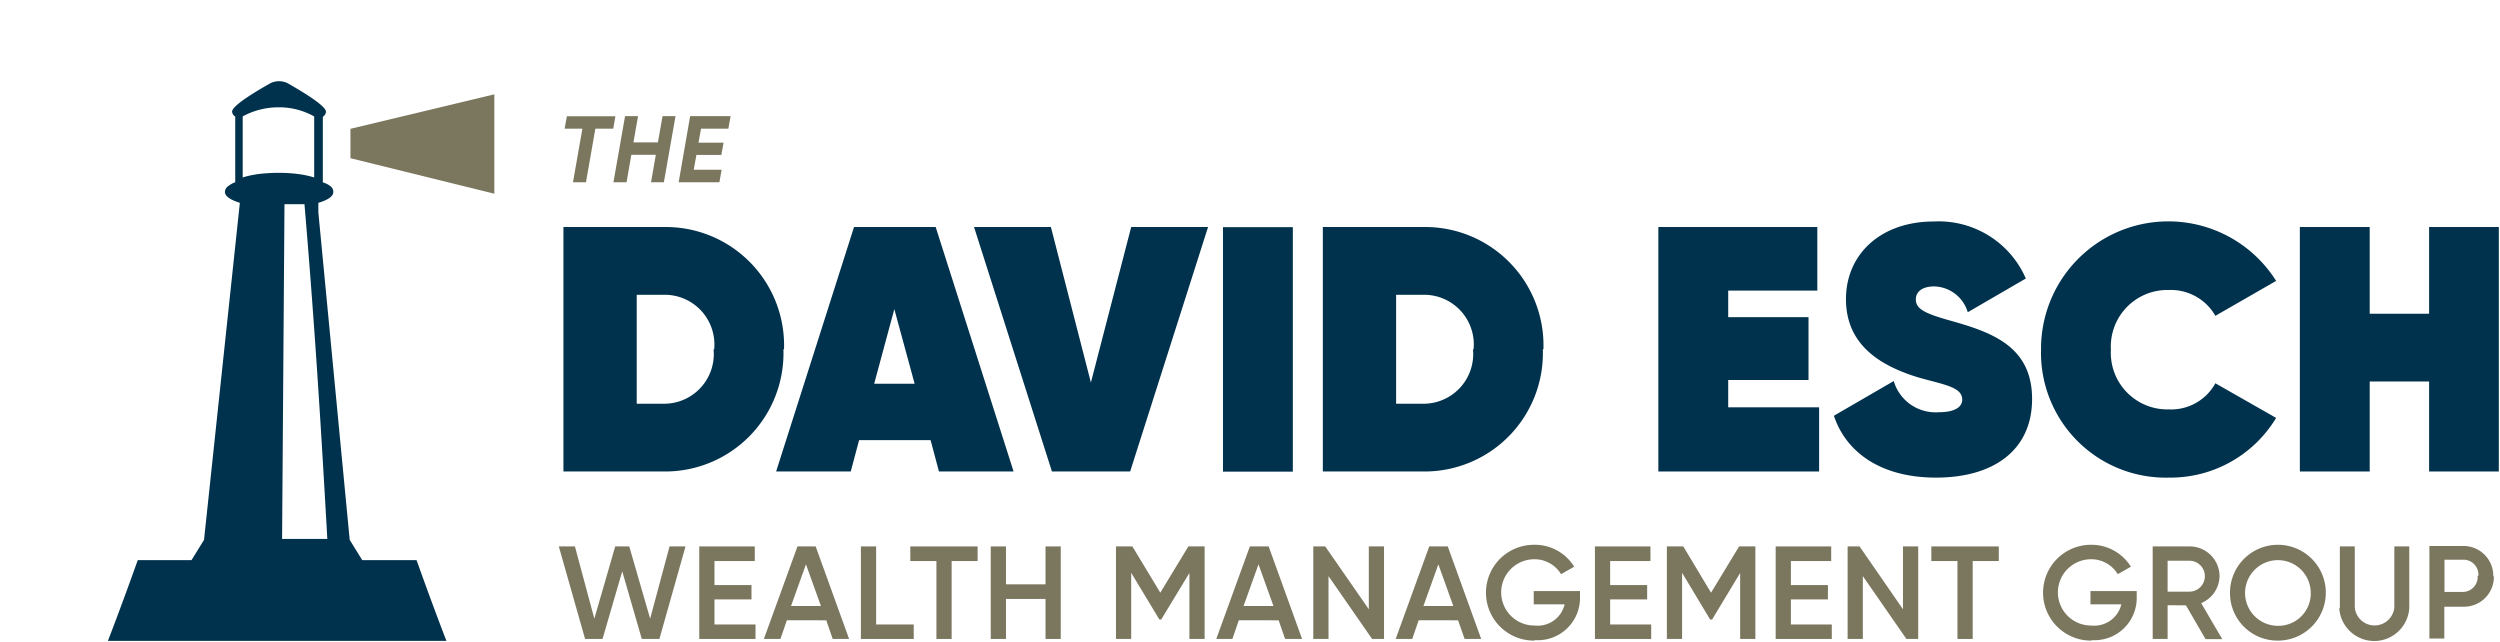 <svg id="addd72af-549d-4ca5-a938-14897a4bcf11" data-name="Calque 1" xmlns="http://www.w3.org/2000/svg" width="167.5" height="43" viewBox="0 0 167.5 43"><title>logo-ia-david-esch-group-M</title><polygon points="38.52 36.61 39.82 41.45 41.22 36.61 42.16 36.61 43.56 41.45 44.86 36.61 45.93 36.61 44.18 42.81 43 42.81 41.69 38.28 40.37 42.81 39.2 42.81 37.44 36.61 38.52 36.61" fill="#7b775f"/><polygon points="50.62 42.81 46.85 42.81 46.85 36.61 50.57 36.61 50.57 37.59 47.87 37.59 47.87 39.2 50.35 39.2 50.35 40.16 47.87 40.16 47.87 41.84 50.62 41.84 50.62 42.81" fill="#7b775f"/><path d="M52.72,41.56l-.43,1.25H51.18l2.25-6.2h1.22l2.24,6.2h-1.1l-.43-1.25ZM54,37.81l-1,2.79h2Z" fill="#7b775f"/><polygon points="61.22 42.81 57.68 42.81 57.68 36.61 58.7 36.61 58.7 41.84 61.22 41.84 61.22 42.81" fill="#7b775f"/><polygon points="63.76 37.59 63.76 42.81 62.74 42.81 62.74 37.59 60.99 37.59 60.99 36.61 65.5 36.61 65.5 37.59 63.76 37.59" fill="#7b775f"/><polygon points="71.07 42.81 70.05 42.81 70.05 40.13 67.4 40.13 67.4 42.81 66.38 42.81 66.38 36.61 67.4 36.61 67.4 39.15 70.05 39.15 70.05 36.61 71.07 36.61 71.07 42.81" fill="#7b775f"/><polygon points="79.69 42.81 79.69 38.39 77.8 41.51 77.68 41.51 75.79 38.38 75.79 42.81 74.77 42.81 74.77 36.61 75.87 36.61 77.74 39.71 79.62 36.61 80.71 36.61 80.71 42.81 79.69 42.81" fill="#7b775f"/><path d="M83,41.56l-.43,1.25H81.49l2.25-6.2H85l2.24,6.2H86.1l-.43-1.25Zm1.32-3.75-1,2.79h2Z" fill="#7b775f"/><polygon points="92.73 42.81 91.93 42.81 89.01 38.6 89.01 42.81 87.99 42.81 87.99 36.61 88.79 36.61 91.71 40.82 91.71 36.61 92.73 36.61 92.73 42.81" fill="#7b775f"/><path d="M95.05,41.56l-.43,1.25H93.51l2.25-6.2H97l2.24,6.2H98.13l-.44-1.25Zm1.32-3.75-1,2.79h2Z" fill="#7b775f"/><path d="M102.77,42.92a3.21,3.21,0,1,1,0-6.42,3.09,3.09,0,0,1,2.7,1.47l-.88.5a2.07,2.07,0,0,0-1.82-1,2.22,2.22,0,1,0,.06,4.44,1.85,1.85,0,0,0,2-1.42h-2.07V39.6h3.1V40a2.83,2.83,0,0,1-3,2.89" fill="#7b775f"/><polygon points="110.63 42.81 106.86 42.81 106.86 36.61 110.58 36.61 110.58 37.59 107.88 37.59 107.88 39.2 110.36 39.2 110.36 40.16 107.88 40.16 107.88 41.84 110.63 41.84 110.63 42.81" fill="#7b775f"/><polygon points="116.59 42.81 116.59 38.39 114.71 41.51 114.58 41.51 112.7 38.38 112.7 42.81 111.68 42.81 111.68 36.61 112.78 36.61 114.64 39.71 116.52 36.61 117.61 36.61 117.61 42.81 116.59 42.81" fill="#7b775f"/><polygon points="122.73 42.81 118.97 42.81 118.97 36.61 122.69 36.61 122.69 37.59 119.99 37.59 119.99 39.2 122.47 39.2 122.47 40.16 119.99 40.16 119.99 41.84 122.73 41.84 122.73 42.81" fill="#7b775f"/><polygon points="128.52 42.81 127.73 42.81 124.81 38.6 124.81 42.81 123.79 42.81 123.79 36.61 124.59 36.61 127.5 40.82 127.5 36.61 128.52 36.61 128.52 42.81" fill="#7b775f"/><polygon points="132.17 37.59 132.17 42.81 131.15 42.81 131.15 37.59 129.4 37.59 129.4 36.61 133.92 36.61 133.92 37.59 132.17 37.59" fill="#7b775f"/><path d="M140.12,42.92a3.21,3.21,0,1,1-.05-6.42,3.11,3.11,0,0,1,2.7,1.47l-.88.5a2.07,2.07,0,0,0-1.82-1,2.22,2.22,0,1,0,.06,4.44,1.86,1.86,0,0,0,2-1.42h-2.07V39.6h3.1V40a2.83,2.83,0,0,1-3,2.89" fill="#7b775f"/><path d="M145.23,40.55v2.26h-1v-6.2h2.48a2,2,0,0,1,2,2,2,2,0,0,1-1.23,1.8l1.41,2.41h-1.12l-1.31-2.26Zm1.46-.91a1,1,0,0,0,0-2.07h-1.46v2.07Z" fill="#7b775f"/><path d="M149.41,39.71a3.21,3.21,0,1,1,3.21,3.21,3.18,3.18,0,0,1-3.21-3.21m5.41,0a2.2,2.2,0,1,0-2.2,2.22,2.17,2.17,0,0,0,2.2-2.22" fill="#7b775f"/><path d="M156.77,40.75V36.61h1v4.08a1.33,1.33,0,0,0,2.65,0V36.61h1v4.14a2.35,2.35,0,0,1-4.69,0" fill="#7b775f"/><path d="M167.09,38.65a2,2,0,0,1-2.05,2h-1.27v2.13h-1v-6.2H165a2,2,0,0,1,2.05,2m-1,0a1,1,0,0,0-1-1.08h-1.27v2.16H165a1,1,0,0,0,1-1.08" fill="#7b775f"/><polygon points="39.89 8.62 39.26 12.21 38.39 12.21 39.02 8.62 37.83 8.62 37.98 7.79 41.23 7.79 41.09 8.62 39.89 8.62" fill="#7b775f"/><polygon points="44.48 12.21 43.62 12.21 43.94 10.37 42.3 10.37 41.98 12.21 41.1 12.21 41.88 7.78 42.75 7.78 42.44 9.54 44.08 9.54 44.39 7.78 45.26 7.78 44.48 12.21" fill="#7b775f"/><polygon points="46.8 9.56 48.48 9.56 48.33 10.38 46.66 10.38 46.48 11.37 48.35 11.37 48.2 12.21 45.47 12.21 46.24 7.78 48.95 7.78 48.8 8.62 46.97 8.62 46.8 9.56" fill="#7b775f"/><path d="M52.49,23.4a7.93,7.93,0,0,1-8,8.19H37.75V15.21h6.78a7.93,7.93,0,0,1,8,8.19m-4.68,0a3.33,3.33,0,0,0-3.28-3.65H42.66v7.3h1.87a3.33,3.33,0,0,0,3.28-3.65" fill="#00324d"/><path d="M57.56,29.49,57,31.59H52l5.22-16.38h5.47l5.22,16.38h-5l-.56-2.1Zm2.36-8.78-1.35,5h2.71Z" fill="#00324d"/><polygon points="70.41 15.21 73.09 25.63 75.79 15.21 80.94 15.21 75.72 31.59 70.48 31.59 65.26 15.21 70.41 15.21" fill="#00324d"/><rect x="81.94" y="15.22" width="4.68" height="16.38" fill="#00324d"/><path d="M103.37,23.4a7.93,7.93,0,0,1-8,8.19H88.63V15.21h6.78a7.93,7.93,0,0,1,8,8.19m-4.68,0a3.33,3.33,0,0,0-3.28-3.65H93.54v7.3h1.87a3.33,3.33,0,0,0,3.28-3.65" fill="#00324d"/><polygon points="121.88 31.59 111.11 31.59 111.11 15.21 121.76 15.21 121.76 19.47 115.79 19.47 115.79 21.25 121.17 21.25 121.17 25.46 115.79 25.46 115.79 27.29 121.88 27.29 121.88 31.59" fill="#00324d"/><path d="M122.88,27.85l4-2.32a2.92,2.92,0,0,0,3,2.09c1.12,0,1.59-.36,1.59-.85,0-.84-1.24-1-2.9-1.47-2.72-.82-4.89-2.27-4.89-5.26s2.31-5.2,5.89-5.2a6.36,6.36,0,0,1,6.16,3.82l-3.89,2.26a2.41,2.41,0,0,0-2.24-1.73c-.87,0-1.24.4-1.24.87,0,.72.79,1,2.66,1.52,2.58.75,5.13,1.73,5.13,5.15S133.59,32,129.71,32c-3.65,0-6-1.66-6.83-4.12" fill="#00324d"/><path d="M136.75,23.4a8.53,8.53,0,0,1,15.75-4.58l-4.07,2.34a3.43,3.43,0,0,0-3.11-1.73,3.79,3.79,0,0,0-3.89,4,3.79,3.79,0,0,0,3.89,4,3.38,3.38,0,0,0,3.11-1.75L152.5,28a8.27,8.27,0,0,1-7.18,4,8.36,8.36,0,0,1-8.57-8.57" fill="#00324d"/><polygon points="167.42 31.59 162.75 31.59 162.75 25.56 158.77 25.56 158.77 31.59 154.09 31.59 154.09 15.21 158.77 15.21 158.77 21.02 162.75 21.02 162.75 15.21 167.42 15.21 167.42 31.59" fill="#00324d"/><path d="M27.87,37.53h-3.6l-.84-1.36h0l-2.1-21.94,0-.64c.33-.1,1-.33,1-.72a.45.45,0,0,0-.2-.4,1.37,1.37,0,0,0-.5-.25V7.82a.42.42,0,0,0,.21-.33c0-.46-2.06-1.62-2.56-1.91a1.3,1.3,0,0,0-1.17,0c-.49.28-2.56,1.44-2.56,1.9a.42.42,0,0,0,.21.33v4.4a1.61,1.61,0,0,0-.44.24.5.5,0,0,0-.25.41c0,.4.72.64,1,.73L13.67,36.17l-.84,1.36H9.23s-1,2.82-2,5.41H29.91c-1-2.59-2-5.41-2-5.41M17.19,11.68a6,6,0,0,0-.93.21V7.8a5,5,0,0,1,2.4-.61,4.81,4.81,0,0,1,2.39.61v4.09a6.21,6.21,0,0,0-1-.22,9.94,9.94,0,0,0-1.34-.09,11.42,11.42,0,0,0-1.55.1m1.9,2h1.34c.57,6.77,1,12.94,1.53,22.43H18.9Z" fill="#00324d" fill-rule="evenodd"/><polygon points="23.48 10.6 33.12 12.98 33.12 6.32 23.48 8.63 23.48 10.6" fill="#7b775f"/></svg>